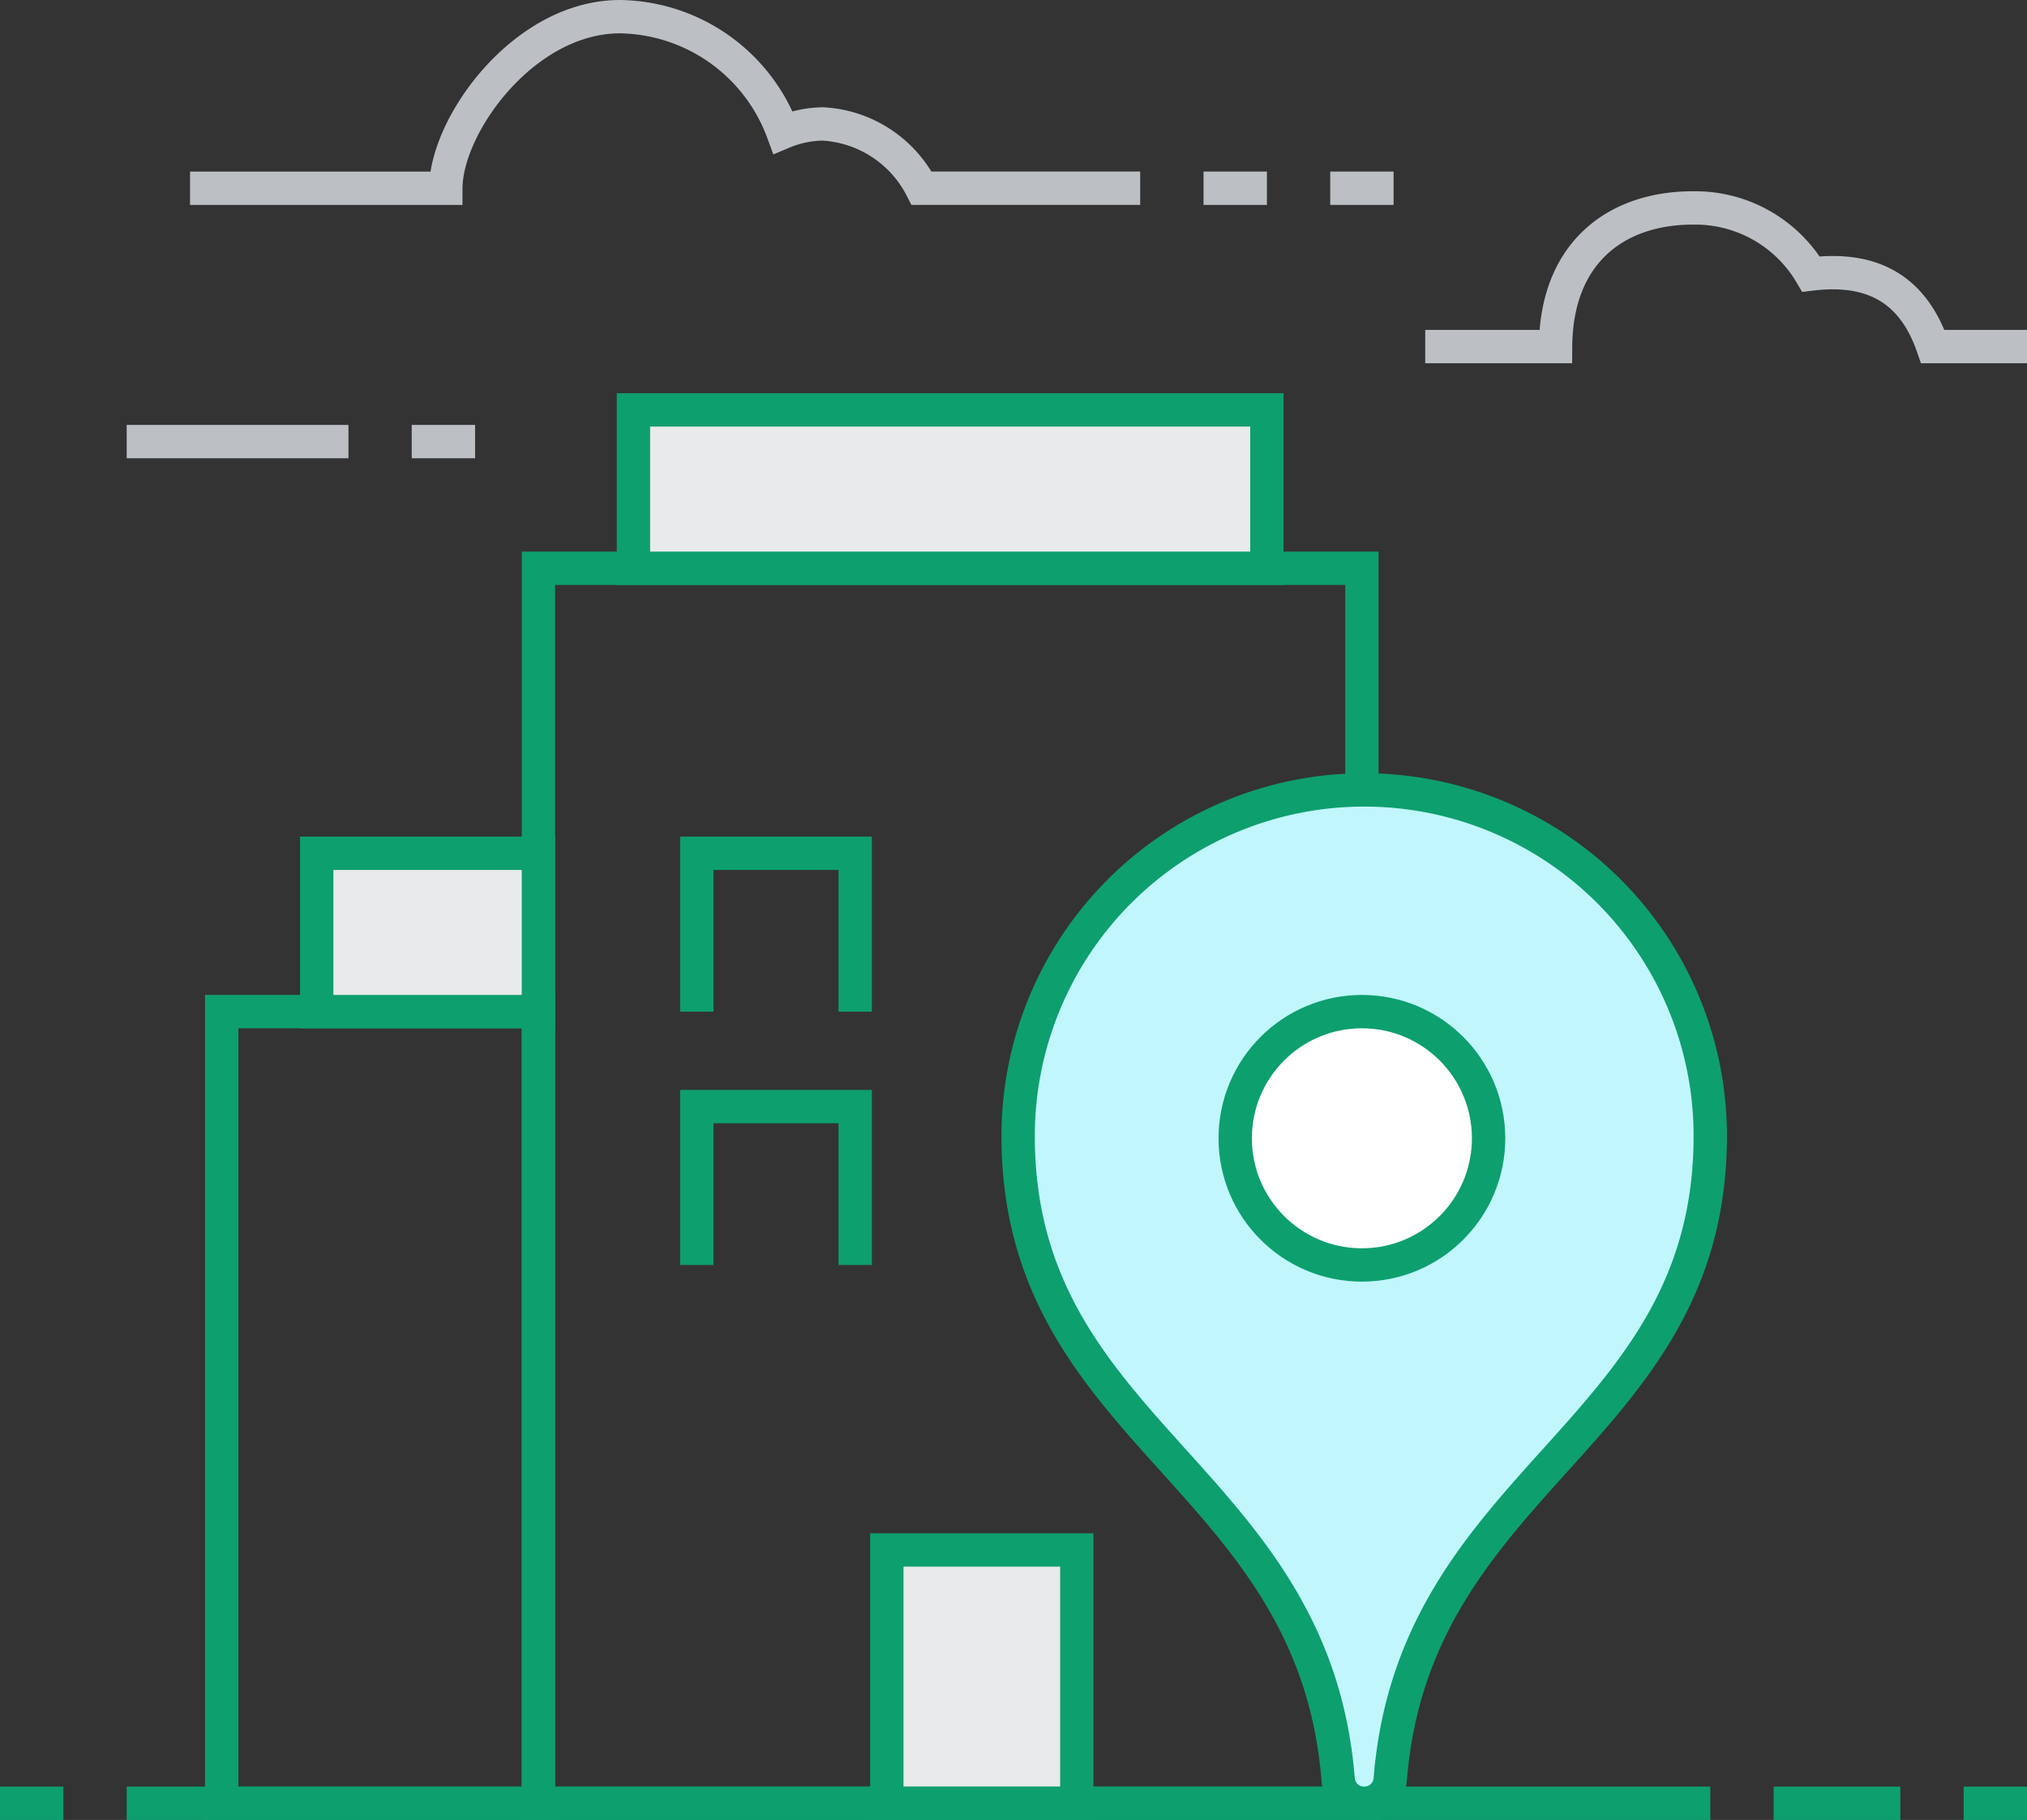 <svg xmlns="http://www.w3.org/2000/svg" width="121.566" height="109.164" viewBox="0 0 121.566 109.164"><rect x="0" y="0" width="121.566" height="109.164" fill="#333333" stroke="none"/><g transform="translate(0 0.164)"><rect width="49.386" height="74.08" transform="translate(32.292 33.92)" fill="none" stroke="#0e9f6e" stroke-miterlimit="10" stroke-width="2"/><rect width="37.989" height="9.498" transform="translate(37.99 24.423)" fill="#e9eaeb" stroke="#0e9f6e" stroke-miterlimit="10" stroke-width="2"/><rect width="11.395" height="15.195" transform="translate(53.186 92.805)" fill="#e9eaeb" stroke="#0e9f6e" stroke-miterlimit="10" stroke-width="2"/><path d="M0,9.5V0H9.5V9.5" transform="translate(41.789 51.016)" fill="none" stroke="#0e9f6e" stroke-miterlimit="10" stroke-width="2"/><path d="M0,9.5V0H9.5V9.5" transform="translate(41.789 66.211)" fill="none" stroke="#0e9f6e" stroke-miterlimit="10" stroke-width="2"/><rect width="18.995" height="47.486" transform="translate(13.297 60.514)" fill="none" stroke="#0e9f6e" stroke-miterlimit="10" stroke-width="2"/><rect width="13.297" height="9.498" transform="translate(18.995 51.016)" fill="#e9eaeb" stroke="#0e9f6e" stroke-miterlimit="10" stroke-width="2"/><path d="M20.757,0A20.757,20.757,0,0,0,0,20.756C0,38.668,17.7,41.09,19.188,59.3a1.568,1.568,0,0,0,3.132,0C23.809,41.09,41.51,38.668,41.51,20.756A20.754,20.754,0,0,0,20.757,0Z" transform="translate(61.061 47.217)" fill="#c1f6fd" stroke="#0e9f6e" stroke-miterlimit="10" stroke-width="2"/><circle cx="7.598" cy="7.598" r="7.598" transform="translate(74.08 60.514)" fill="#fff" stroke="#0e9f6e" stroke-miterlimit="10" stroke-width="2"/><path d="M0,0H94.975" transform="translate(7.598 108)" fill="none" stroke="#0e9f6e" stroke-miterlimit="10" stroke-width="2"/><path d="M56.984,10.291H43.875a7.082,7.082,0,0,0-5.924-3.857,6.426,6.426,0,0,0-2.391.5A10.575,10.575,0,0,0,25.786,0C20.024,0,15.352,6.493,15.341,10.292H0" transform="translate(11.397 0.836)" fill="none" stroke="#bcc0c4" stroke-miterlimit="10" stroke-width="2"/><path d="M13.3,0H0" transform="translate(7.598 26.323)" fill="none" stroke="#bcc0c4" stroke-miterlimit="10" stroke-width="2"/><path d="M36.091,8.316H30.442c-1.313-3.8-4.04-4.746-7.307-4.35A8.053,8.053,0,0,0,16.041,0c-4.52,0-8.182,2.618-8.223,8.316H0" transform="translate(85.475 12.309)" fill="none" stroke="#bcc0c4" stroke-miterlimit="10" stroke-width="2"/><path d="M0,0H3.8" transform="translate(24.693 26.323)" fill="none" stroke="#bcc0c4" stroke-miterlimit="10" stroke-width="2"/><path d="M0,0H3.8" transform="translate(72.181 11.127)" fill="none" stroke="#bcc0c4" stroke-miterlimit="10" stroke-width="2"/><path d="M0,0H3.8" transform="translate(79.778 11.127)" fill="none" stroke="#bcc0c4" stroke-miterlimit="10" stroke-width="2"/><path d="M3.8,0H0" transform="translate(0 108)" fill="none" stroke="#0e9f6e" stroke-miterlimit="10" stroke-width="2"/><path d="M0,0H7.6" transform="translate(106.37 108)" fill="none" stroke="#0e9f6e" stroke-miterlimit="10" stroke-width="2"/><path d="M0,0H3.8" transform="translate(117.768 108)" fill="none" stroke="#0e9f6e" stroke-miterlimit="10" stroke-width="2"/></g></svg>